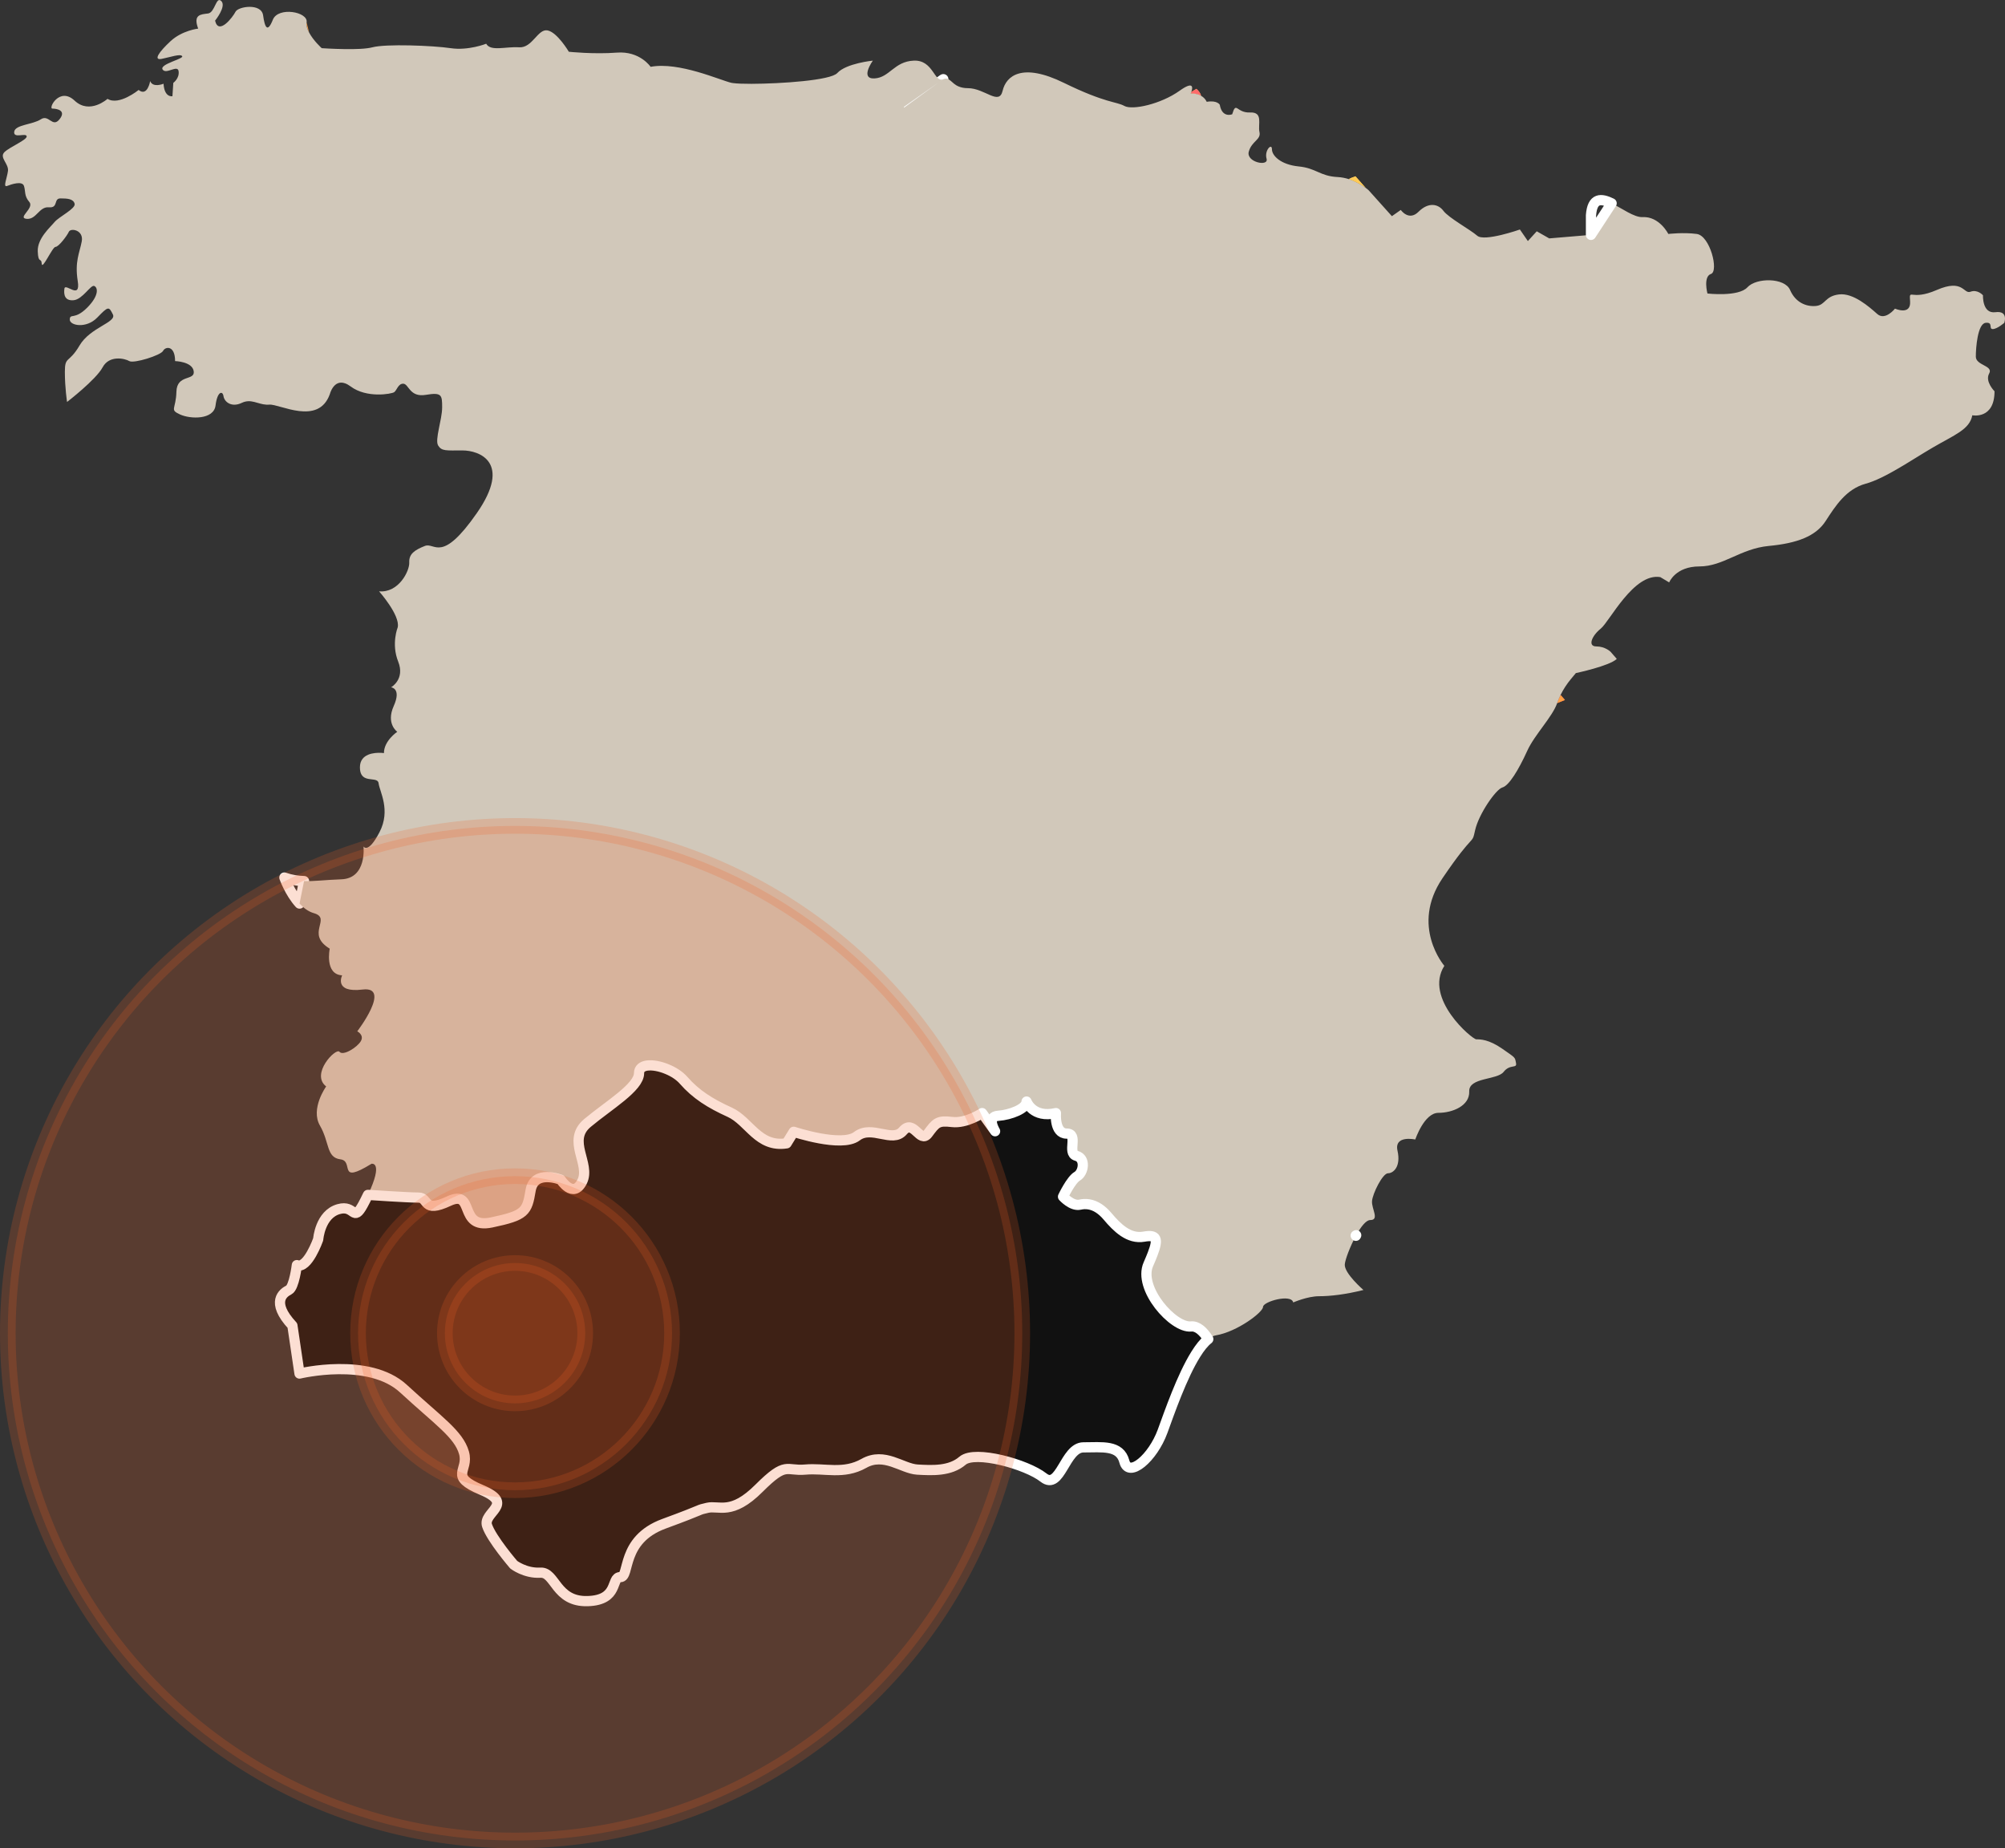 <?xml version="1.0" encoding="UTF-8"?><svg id="Calque_2" xmlns="http://www.w3.org/2000/svg" viewBox="0 0 392.56 361.85"><rect x="0" y="0" width="392.56" height="361.85" fill="#333333" stroke="none"/><defs><style>.cls-1{fill:#111;}.cls-2{fill:#feca57;}.cls-3{fill:#ee5253;}.cls-4{fill:#ff9f43;}.cls-5{fill:#f15f26;}.cls-5,.cls-6{opacity:.2;}.cls-7{fill:#ff6b6b;}.cls-6{stroke:#f15f26;stroke-miterlimit:10;stroke-width:3.06px;}.cls-6,.cls-8{fill:none;}.cls-8{stroke:#fff;stroke-linecap:round;stroke-linejoin:round;stroke-width:2px;}.cls-9{fill:#fcd78d;}.cls-10{fill:#d1c8ba;}</style></defs><g id="OBJECTS"><polygon class="cls-7" points="184.65 15.53 183.95 16.02 184.64 15.52 184.65 15.53"/><path class="cls-2" d="M235.16,18.75c-.47-.28-1.13-.48-2.03-.44,0,0,.06-.13.12-.31h0s1-.61,1-.61c.53.49.82.94.91,1.36Z"/><path class="cls-7" d="M183.73,16.17l-6.73,4.91c-.01-.1-.02-.16-.02-.16l6.75-4.75Z"/><path class="cls-7" d="M235.16,18.75c-.47-.28-1.13-.48-2.03-.44,0,0,.06-.13.12-.31h0s1-.61,1-.61c.53.49.82.94.91,1.36Z"/><path class="cls-4" d="M60.52,6.37c-.37-.67-.59-1.37-.49-1.99l.49,1.99Z"/><path class="cls-2" d="M130.61,209.31l-.62,1.47-.56,1.08-16.61,32.33-41.75-8.35,3.28-.15-2.31-1.77s7.83.53,9.92.53.7,3.13,5.92.69c5.22-2.43,1.74,5.57,8.35,4.18,6.61-1.39,6.96-2.09,7.66-6.27.69-4.17,5.91-2.09,5.91-2.09,0,0,2.44,3.83,4.18.35,1.74-3.48-3.13-8,1.05-11.48,4.17-3.48,10.09-6.96,10.09-9.75,0-.86.61-1.33,1.52-1.47,1.07-.16,2.56.11,3.97.7Z"/><polygon class="cls-2" points="311.61 45.81 311.5 45.98 311.5 45.78 311.61 45.81"/><path class="cls-3" d="M306.4,137.04l-1.52.61c.19-.55.41-1.08.67-1.6.3.34.58.67.85.99Z"/><path class="cls-4" d="M306.4,137.04l-1.52.61c.19-.55.41-1.08.67-1.6.3.34.58.67.85.99Z"/><path class="cls-8" d="M183.73,16.17l-6.73,4.91c-.01-.1-.02-.16-.02-.16l6.75-4.75Z"/><path class="cls-8" d="M184.69,15.5l-.04.03-.7.49.69-.5s.03-.01.05-.02Z"/><path class="cls-8" d="M59.53,172.49l-.88,4.4c-1.92-2.11-2.97-5.09-2.97-5.09,1.35.47,2.56.65,3.85.69Z"/><path class="cls-2" d="M267.37,36.77c-.67-.5-1.84-1.24-3.31-1.71.42-.21.88-.39,1.33-.54l1.98,2.25Z"/><path class="cls-10" d="M388.77,63.2c1.56-.17.52,1.22,1.39,1.22s2.26-1.22,2.26-1.22c0,0,.87-2.43-1.74-2.08-2.61.34-2.43-3.31-2.43-3.31,0,0-1.05-1.22-2.44-.7-1.39.53-1.39-2.61-6.61-.34-5.22,2.26-5.4-.53-5.22,2.26.17,2.78-2.96,1.39-2.96,1.39,0,0-1.92,2.44-3.48,1.04-1.57-1.39-4.7-4.17-7.49-3.82-2.78.34-2.61,2.08-4.52,2.26-1.92.17-4-.7-5.05-3.13-1.04-2.44-6.61-2.44-8.35-.53-1.74,1.92-7.83,1.22-7.83,1.22,0,0-.87-3.31.69-3.83,1.57-.52-.17-7.48-2.78-7.83-2.61-.35-5.57,0-5.57,0,0,0-1.74-3.48-5.05-3.3-1.64.08-4.02-1.72-6.05-2.7l-3.93,6.01-.11.17-8.18.69-2.44-1.39-1.74,1.91-1.56-2.26s-6.96,2.44-8.35,1.22c-1.4-1.22-5.57-3.48-6.62-4.87-1.04-1.4-2.96-1.74-4.87.17-1.91,1.92-3.48-.35-3.48-.35l-1.74,1.22-4.53-5.05s-.21-.2-.6-.49c0,0-.01,0-.01-.01h-.01c-.67-.5-1.84-1.24-3.31-1.71-.66-.21-1.39-.36-2.16-.4-3.48-.17-4.17-1.74-7.65-2.08-3.48-.35-5.22-2.09-5.22-3.37s-1.51.23-1.05,1.86c.47,1.62-4.06.69-3.48-1.39.58-2.09,2.44-2.32,2.09-3.83-.35-1.51.81-3.95-1.86-3.83-2.67.11-2.67-2.32-3.48.35,0,0-1.97.81-2.43-1.86,0,0-.47-.93-2.56-.58,0,0-.27-.7-1.1-1.18-.47-.28-1.13-.48-2.03-.44,0,0,.06-.13.12-.31h0c.26-.74.58-2.3-2.32-.22-3.66,2.61-9.23,3.83-10.79,2.96-1.57-.87-3.66-.52-11.84-4.52-8.18-4.01-11.31-1.39-12,1.56-.7,2.96-3.49-.52-6.79-.52-.75,0-1.33-.13-1.78-.32h-.01c-1.52-.62-1.73-1.91-3.02-1.44h-.01l-.04.03-.7.49.69-.5c-1.74.7-1.92-3.83-5.75-3.65-3.83.17-4.7,3.3-7.65,3.48-2.96.17-.35-3.48-.35-3.48,0,0-5.22.52-6.96,2.43-1.3,1.44-11.05,2.09-16.78,2.11-1.59,0-2.87-.04-3.58-.14-.14-.01-.26-.03-.35-.05-2.26-.52-10.27-4.18-15.84-3.14,0,0-2.09-3.13-6.61-2.78-4.53.35-9.4-.17-9.4-.17,0,0-2.26-3.83-4.18-4.18-1.91-.35-2.95,3.48-5.56,3.31-2.61-.18-5.57.87-6.44-.7,0,0-3.48,1.39-6.96.87-3.48-.52-12.71-.87-15.32-.17-1.2.32-3.39.38-5.4.35-2.38-.03-4.52-.18-4.52-.18,0,0-1.63-1.46-2.47-3.06-.37-.67-.59-1.37-.49-1.99.35-2.08-5.57-3.13-6.61-.52-1.04,2.61-1.57,1.57-1.91-.87-.35-2.43-4.88-1.74-5.4-.69-.52,1.04-3.31,4.69-4,1.74,0,0,2.26-2.79,1.22-3.83s-1.22,2.26-2.61,2.43c-1.4.18-2.96.18-1.92,2.96,0,0-3.13.35-5.39,2.44-2.26,2.09-3.48,3.83-1.74,3.48,1.74-.35,3.65-1.05,4-.52.35.52-4.52,1.56-3.83,2.61.7,1.04,2.96-1.05,3.13.35.18,1.39-1.04,2.26-1.04,2.26l-.17,2.61s-1.57.35-1.74-2.44c0,0-2.09.87-2.62-.52,0,0-.52,3.13-2.26,1.74,0,0-3.83,3.13-6.09,1.74,0,0-3.48,3.13-6.44.35-2.96-2.79-5.22,1.56-4.35,1.56s2.79.35,1.39,2.09c-1.39,1.74-2.08-1.04-3.65,0-1.57,1.05-5.05,1.05-5.22,2.44-.18,1.39,2.26.17,2.44.87.17.7-3.31,2.09-4.36,3.13-1.04,1.05.87,2.26.7,3.66-.17,1.39-1.04,3.3-.17,2.95.87-.34,2.96-1.04,3.3,0,.35,1.05,0,1.92,1.05,3.14,1.04,1.22-2.44,3.13-.52,3.3,1.91.18,2.43-2.43,4.35-2.26,1.91.18.87-1.74,2.26-1.74s2.52.09,2.78,1.04c.26.96-3.04,2.53-3.91,3.57-.87,1.05-3.4,3.22-3.31,5.75.09,2.52.7,1.13.78,2.43.09,1.31,2.09-3.3,2.7-3.3s2.26-2.18,2.61-2.96c.35-.79,2.96-.35,2.52,1.91-.43,2.26-1.39,3.92-.78,7.75.61,3.82-2.43.26-2.61,1.47-.17,1.22.09,2.44,1.83,2.27,1.74-.18,3.31-3.05,4-2.79.7.26,1.05,1.83-1.39,4.27-2.44,2.43-3.31,1.04-3.39,2.26-.09,1.22,3.21,1.91,5.39-.35,2.18-2.26,2.26-2.18,3.05-.61.78,1.57-4.44,2.52-6.53,6.09-2.09,3.57-2.87,2-2.87,5.14s.43,5.91.43,5.91c0,0,5.66-4.35,6.96-6.78,1.31-2.44,4.36-1.74,5.23-1.22.87.52,6.17-1.13,6.61-2,.43-.87,2.35-1.14,2.35,2,0,0,3.39.08,3.65,2,.26,1.91-3.3.52-3.39,4-.09,3.48-1.39,3.48.69,4.44,2.09.96,6.62,1.04,6.97-1.74.34-2.79,1.39-2.96,1.56-1.83.18,1.13,1.57,2.26,3.57,1.31,1.81-.87,3.11.26,4.83.35.18.01.37.01.56-.01,2.01-.17,9.58,4.18,11.84-2,0,0,.74-3,3.02-2.16.32.11.68.31,1.07.6,3.13,2.35,8,1.48,8.52,1.13.53-.35.79-1.74,1.83-1.66,1.05.09,1.22,2.7,4.35,2.18,3.14-.52,3.22,0,3.22,2.44s-1.48,6.35-.78,7.48c.7,1.13,1.57.96,4.78.96s9.75,2.26,2.79,12.27c-6.96,10-8.18,5.65-10.18,6.43-2,.79-3.13,1.57-3.05,3.22.09,1.66-2.08,6.01-5.91,5.66,0,0,4.17,4.7,3.65,7.05,0,0-1.3,3.22.09,6.7s-1.39,5.04-1.39,5.04c0,0,2.08.18.52,3.66-1.57,3.48.69,5.05.69,5.05,0,0-2.61,1.74-2.61,4.17,0,0-.2-.03-.52-.05h-.03c-1.24-.05-4.15.1-4.15,2.84,0,.62.11,1.06.29,1.39.84,1.52,3.23.45,3.37,1.74.17,1.57,2.44,5.22.17,9.57-2.26,4.35-3.13,2.79-3.13,2.79,0,0,.7,6.26-4.35,6.43-3.09.11-5.27.41-7.29.35l-.88,4.4c.79.86,1.72,1.57,2.78,1.87,3.65,1.04-1.74,4,3.13,6.96,0,0-1.05,5.04,2.43,5.22,0,0-1.74,3.48,4.01,2.78,5.74-.69-1.05,8.18-1.05,8.18,0,0,1.4.7.7,1.92-.7,1.22-3.48,2.96-4.18,2.09-.69-.87-5.74,4.35-2.61,6.78,0,0-3.13,4.35-1.22,7.66,1.92,3.31,1.22,6.26,4.01,6.61,2.78.35-.7,5.05,6.09.87,0,0,2.43-.52-.7,6.09,0,0,7.83.53,9.92.53s.7,3.13,5.92.69c5.22-2.43,1.74,5.57,8.35,4.18,6.61-1.39,6.96-2.09,7.66-6.27.69-4.17,5.91-2.09,5.91-2.09,0,0,2.44,3.83,4.18.35,1.74-3.48-3.13-8,1.05-11.48,4.17-3.48,10.09-6.96,10.09-9.75,0-.86.61-1.33,1.52-1.47,1.07-.16,2.56.11,3.97.7,1.24.51,2.42,1.26,3.21,2.16,2.44,2.79,5.22,4.53,9.05,6.27,3.83,1.74,5.57,6.96,11.14,6.09l1.39-2.26s9.4,3.13,12.36.87c2.95-2.26,6.96,1.39,9.04-1.05,2.09-2.43,3.31,2.61,4.88.53,1.56-2.09,1.91-2.61,4.7-2.27,2.78.35,5.91-1.74,5.91-1.74l2.54,3.55c-.31-.53-1.56-2.87.6-3.02,2.43-.18,5.56-1.4,5.56-2.79,0,0,1.22,3.31,5.75,2.26,0,0-.35,4.01,2.09,4.01s0,3.82,1.91,4.35c1.91.52,1.39,3.3.17,4-1.21.69-2.78,4-2.78,4,0,0,1.74,1.92,3.31,1.57,1.09-.25,2.36-.15,3.68.71.56.37,1.14.87,1.71,1.55,1.91,2.26,4.18,4.52,7.14,4,2.48-.44,2.87.35,1.7,3.4-.22.58-.5,1.24-.83,2-2.09,4.7,4.87,12.53,8.35,12.18,1.27-.13,2.42.99,3.38,2.47.5-.39.99-.65,1.49-.73,4.18-.7,9.23-4.53,9.23-5.57s5.56-2.61,5.91-.87c0,0,2.79-1.22,5.05-1.22s5.22-.35,8.7-1.22c0,0-3.83-3.3-3.65-5.04.09-.96,1.04-3.49,2.17-5.57l-.04-.05.1-.06c.91-1.64,1.93-2.97,2.75-2.97,1.86,0,.24-2.2.35-3.71.12-1.51,2.09-5.45,3.13-5.45s2.56-1.28,1.86-4.41c-.7-3.13,3.48-2.2,3.48-2.2,0,0,1.74-5.22,4.53-5.22s6.14-1.4,6.03-4.18c-.12-2.79,5.45-2.21,6.73-3.83,1.27-1.62,2.67-.58,2.43-1.74-.23-1.16,0-.93-2.66-2.78-2.67-1.86-4.3-1.86-5.11-1.86s-10.32-8.01-6.26-14.39c0,0-6.73-7.77-.35-17.17,6.38-9.4,5.68-6.26,6.38-9.4.7-3.13,4.06-8,5.34-8.35,1.27-.35,3.13-3.36,4.87-7.19,1.42-3.12,4.91-6.62,5.85-9.32.19-.55.41-1.08.67-1.6.55-1.13,1.25-2.19,2.06-3.16l.93-1.12s6.61-1.39,8.01-2.78l-1.22-1.4s-1.05-1.04-2.79-1.04-.87-2.09.87-3.48,6.44-10.96,11.66-10.09l1.74,1.04s1.22-3.13,5.92-3.13,8.01-3.48,13.58-4.01c5.56-.52,9.22-1.91,11.13-4.87,1.92-2.96,4.01-6.26,7.83-7.31,3.83-1.04,9.05-4.7,13.23-7.13,4.18-2.44,7.14-3.48,7.66-6.27,0,0,4.35.87,4.35-4.7,0,0-1.92-1.91-1.05-3.48.87-1.56-2.61-1.56-2.61-3.3s.35-6.44,1.92-6.62ZM177,21.08c-.01-.1-.02-.16-.02-.16l6.75-4.75-6.73,4.91Z"/><path class="cls-7" d="M225.67,245.5l-11.75-1.04-10.84-.97-59.86-15.54-13.79-16.09-2.79-3.25c1.07-.16,2.56.11,3.97.7,1.24.51,2.42,1.26,3.21,2.16,2.44,2.79,5.22,4.53,9.05,6.27,3.83,1.74,5.57,6.96,11.14,6.09l1.39-2.26s9.4,3.13,12.36.87c2.95-2.26,6.96,1.39,9.04-1.05,2.09-2.43,3.31,2.61,4.88.53,1.56-2.09,1.91-2.61,4.7-2.27,2.78.35,5.91-1.74,5.91-1.74l2.54,3.55c-.31-.53-1.56-2.87.6-3.02,2.43-.18,5.56-1.4,5.56-2.79,0,0,1.22,3.31,5.75,2.26,0,0-.35,4.01,2.09,4.01s0,3.82,1.91,4.35c1.91.52,1.39,3.3.17,4-1.21.69-2.78,4-2.78,4,0,0,1.74,1.92,3.31,1.57,1.09-.25,2.36-.15,3.68.71.56.37,1.14.87,1.71,1.55,1.91,2.26,4.18,4.52,7.14,4,2.48-.44,2.87.35,1.7,3.4Z"/><path class="cls-9" d="M236.57,262.15c-.83.65-1.65,1.69-2.44,2.96l-9.7-3.75-10.51-16.9-1.32-2.13s1.12-2.96,2.52-5.78c.56.37,1.14.87,1.71,1.55,1.91,2.26,4.18,4.52,7.14,4,2.48-.44,2.87.35,1.7,3.4-.22.58-.5,1.24-.83,2-2.09,4.7,4.87,12.53,8.35,12.18,1.27-.13,2.42.99,3.38,2.47Z"/><path class="cls-1" d="M72.04,233.92s7.83.53,9.92.53.7,3.13,5.92.69c5.22-2.43,1.74,5.57,8.35,4.18,6.61-1.39,6.96-2.09,7.66-6.27.69-4.17,5.91-2.09,5.91-2.09,0,0,2.44,3.83,4.18.35,1.74-3.48-3.13-8,1.05-11.48,4.17-3.48,10.09-6.96,10.09-9.75,0-.86.61-1.33,1.52-1.47,1.07-.16,2.56.11,3.97.7,1.24.51,2.42,1.26,3.21,2.16,2.44,2.79,5.22,4.53,9.05,6.27,3.83,1.74,5.57,6.96,11.14,6.09l1.39-2.26s9.4,3.13,12.36.87c2.95-2.26,6.96,1.39,9.04-1.05,2.09-2.43,3.31,2.61,4.88.53,1.56-2.09,1.91-2.61,4.7-2.27,2.78.35,5.91-1.74,5.91-1.74l2.54,3.55c-.31-.53-1.56-2.87.6-3.02,2.43-.18,5.56-1.4,5.56-2.79,0,0,1.22,3.31,5.75,2.26,0,0-.35,4.01,2.09,4.01s0,3.82,1.91,4.35c1.91.52,1.39,3.3.17,4-1.21.69-2.78,4-2.78,4,0,0,1.74,1.92,3.31,1.57,1.09-.25,2.36-.15,3.68.71.56.37,1.14.87,1.71,1.55,1.91,2.26,4.18,4.52,7.14,4,2.48-.44,2.87.35,1.7,3.4-.22.58-.5,1.24-.83,2-2.09,4.7,4.87,12.53,8.35,12.18,1.27-.13,2.42.99,3.38,2.47-.83.65-1.65,1.69-2.44,2.96-2.75,4.39-5.2,11.53-6.51,15.1-1.91,5.22-6.61,9.23-7.48,5.92s-4.35-2.78-8.01-2.78-4.52,8.52-7.83,5.91c-3.31-2.61-13.4-5.39-15.84-3.3-2.43,2.09-5.91,1.91-8.87,1.74-2.96-.18-6.44-3.48-10.44-1.22-4.01,2.26-7.66.87-11.49,1.22-3.83.35-3.65-1.74-9.05,3.65-5.39,5.4-7.83,3.31-10.09,3.83-2.26.52,0,0-8.53,3.13-8.53,3.14-6.61,10.44-8.53,10.44s-.17,4.53-6.43,4.7c-6.27.18-6.27-5.74-9.23-5.57-2.96.18-5.22-1.56-5.22-1.56,0,0-4.35-5.05-5.22-7.66-.87-2.61,5.57-4.18-1.04-6.96-6.62-2.78-2.44-3.65-3.48-7.31-1.05-3.65-5.05-6.26-11.84-12.53-6.78-6.26-20.36-2.96-20.36-2.96l-1.39-9.39c-4.35-4.7-1.74-6.44-.7-6.97,1.05-.52,1.57-4.87,1.57-4.87,2.09.87,4.18-5.05,4.18-5.05,0,0,.34-4.87,4-5.91,3.21-.92,2.79,2.74,4.77-.87"/><path class="cls-2" d="M267.37,36.77c-.67-.5-1.84-1.24-3.31-1.71.42-.21.88-.39,1.33-.54l1.98,2.25Z"/><path class="cls-8" d="M236.57,262.15c-.83.65-1.65,1.69-2.44,2.96-2.75,4.39-5.2,11.53-6.51,15.1-1.91,5.22-6.61,9.23-7.48,5.92s-4.35-2.78-8.01-2.78-4.52,8.52-7.83,5.91c-3.31-2.61-13.4-5.39-15.84-3.3-2.43,2.09-5.91,1.91-8.87,1.74-2.96-.18-6.44-3.48-10.44-1.22-4.01,2.26-7.66.87-11.49,1.22-3.83.35-3.65-1.74-9.05,3.65-5.39,5.4-7.83,3.31-10.09,3.83-2.26.52,0,0-8.53,3.13-8.53,3.14-6.61,10.44-8.53,10.44s-.17,4.53-6.43,4.7c-6.27.18-6.27-5.74-9.23-5.57-2.96.18-5.22-1.56-5.22-1.56,0,0-4.35-5.05-5.22-7.66-.87-2.61,5.57-4.18-1.04-6.96-6.62-2.78-2.44-3.65-3.48-7.31-1.05-3.65-5.05-6.26-11.84-12.53-6.78-6.26-20.36-2.96-20.36-2.96l-1.39-9.39c-4.35-4.7-1.74-6.44-.7-6.97,1.05-.52,1.57-4.87,1.57-4.87,2.09.87,4.18-5.05,4.18-5.05,0,0,.34-4.87,4-5.91,3.21-.92,2.79,2.74,4.77-.87.27-.49.59-1.12.97-1.92,0,0,7.83.53,9.92.53s.7,3.13,5.92.69c5.22-2.43,1.74,5.57,8.35,4.18,6.61-1.39,6.96-2.09,7.66-6.27.69-4.17,5.91-2.09,5.91-2.09,0,0,2.44,3.83,4.18.35,1.74-3.48-3.13-8,1.05-11.48,4.17-3.48,10.09-6.96,10.09-9.75,0-.86.61-1.33,1.52-1.47,1.07-.16,2.56.11,3.97.7,1.24.51,2.42,1.26,3.21,2.16,2.44,2.79,5.22,4.53,9.05,6.27,3.83,1.74,5.57,6.96,11.14,6.09l1.39-2.26s9.4,3.13,12.36.87c2.95-2.26,6.96,1.39,9.04-1.05,2.09-2.43,3.31,2.61,4.88.53,1.56-2.09,1.91-2.61,4.7-2.27,2.78.35,5.91-1.74,5.91-1.74l2.54,3.55c-.31-.53-1.56-2.87.6-3.02,2.43-.18,5.56-1.4,5.56-2.79,0,0,1.22,3.31,5.75,2.26,0,0-.35,4.01,2.09,4.01s0,3.82,1.91,4.35c1.91.52,1.39,3.3.17,4-1.21.69-2.78,4-2.78,4,0,0,1.74,1.92,3.31,1.57,1.09-.25,2.36-.15,3.68.71.56.37,1.14.87,1.71,1.55,1.91,2.26,4.18,4.52,7.14,4,2.48-.44,2.87.35,1.7,3.4-.22.58-.5,1.24-.83,2-2.09,4.7,4.87,12.53,8.35,12.18,1.27-.13,2.42.99,3.38,2.47Z"/><path class="cls-8" d="M265.53,241.82s-.04.07-.06.11l-.04-.05.1-.06Z"/><path class="cls-8" d="M315.54,39.8l-3.93,6.01-.11.17v-3.83c.26-3.5,1.98-3.35,4.04-2.35Z"/><circle class="cls-5" cx="100.84" cy="261" r="13.74"/><circle class="cls-5" cx="100.84" cy="261" r="30.74"/><circle class="cls-5" cx="100.84" cy="261" r="99.31"/><circle class="cls-6" cx="100.84" cy="261" r="13.74"/><circle class="cls-6" cx="100.84" cy="261" r="30.74"/><circle class="cls-6" cx="100.84" cy="261" r="99.31"/></g></svg>